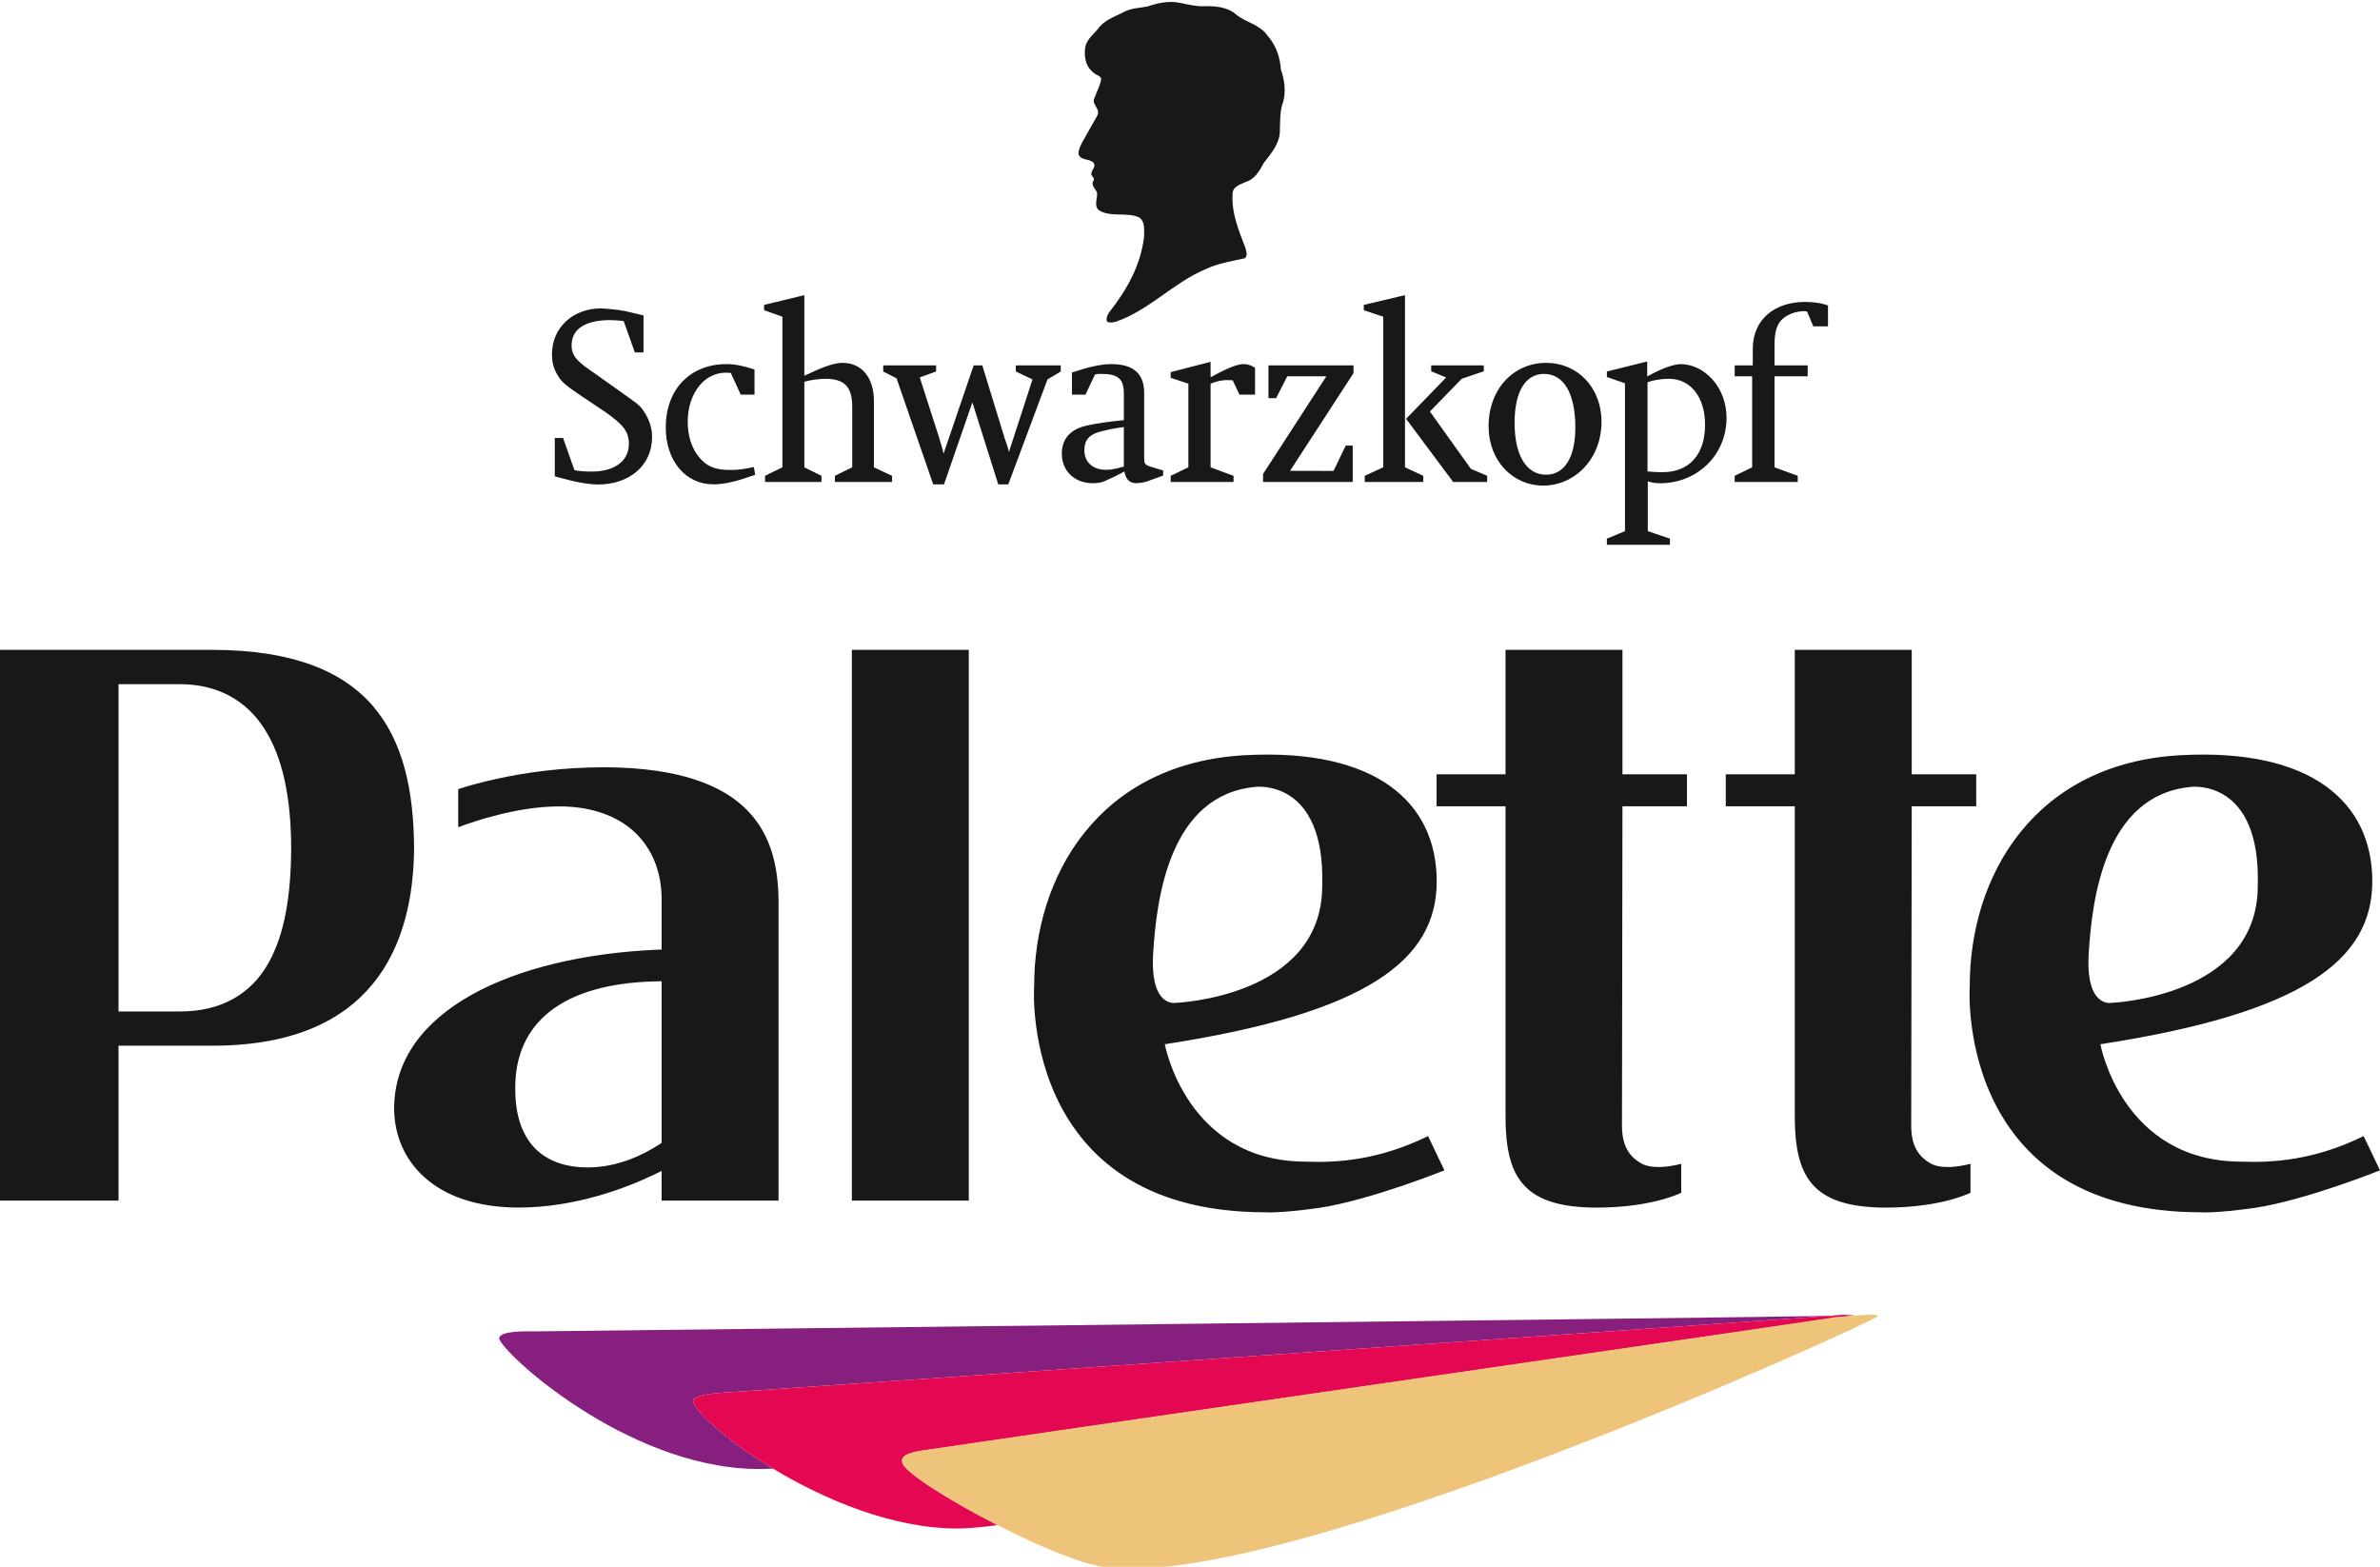 <svg width="600" height="395" viewBox="0 0 600 395" fill="none" xmlns="http://www.w3.org/2000/svg">
<g clip-path="url(#clip0)">
<path d="M362.199 222.192C362.199 202.251 346.854 188.635 313.989 190.379C277.227 192.322 260.57 220.607 260.715 248.935H260.694C260.694 248.935 259.708 264.383 267.581 279.15C274.791 292.669 289.419 305.616 319.027 305.616C319.027 305.616 322.374 305.933 332.537 304.514C345.551 302.537 364.139 295.04 364.139 295.04L360.013 286.406C347.49 292.56 336.947 293.131 329.281 292.856C299.004 292.856 293.649 263.254 293.649 263.254C344.543 255.412 362.199 242.134 362.199 222.192ZM333.331 223.308C333.331 251.47 296.285 252.828 296.285 252.828C296.285 252.828 289.861 253.992 290.717 240.246C291.572 226.492 294.801 200.383 316.529 198.371C316.529 198.371 334.131 196.18 333.331 223.308ZM413.694 293.248C417.165 295.322 423.838 293.386 423.838 293.386V300.704C423.079 301.062 421.506 301.71 419.077 302.399C415.4 303.419 409.817 304.439 402.358 304.439C392.581 304.398 387.103 302.206 383.887 298.437C380.631 294.668 379.547 288.901 379.547 281.514V203.258H362.159V195.195H379.547V163.822H409.024V195.195H425.287V203.257H409.024L408.9 283.553C408.864 288.514 410.437 291.353 413.694 293.248ZM486.613 293.248C490.091 295.322 496.757 293.386 496.757 293.386V300.704C495.997 301.062 494.424 301.71 491.995 302.399C488.318 303.419 482.743 304.439 475.291 304.439C465.5 304.398 460.021 302.206 456.806 298.437C453.556 294.668 452.466 288.901 452.466 281.514V203.258H435.071V195.195H452.466V163.822H481.95V195.195H498.206V203.257H481.95L481.819 283.553C481.783 288.514 483.356 291.353 486.613 293.248ZM244.231 302.667H214.754V163.829H244.231V302.667ZM196.269 302.667V226.733C196.042 210.933 189.969 193.624 152.447 193.424C141.352 193.424 131.9 194.865 125.234 196.346C120.342 197.393 116.968 198.482 115.519 198.937V208.543C119.721 206.971 130.581 203.292 140.994 203.292C149.205 203.292 155.732 205.731 160.134 209.914C164.537 214.117 166.8 220.015 166.8 226.733V239.391L165.579 239.419C129.278 241.058 99.27 254.805 99.366 279.611C99.463 292.235 109.019 304.368 130.692 304.431C145.389 304.431 158.423 299.228 164.923 296.107L166.799 295.191V302.667H196.269V302.667ZM166.8 288.115L166.269 288.473C162.494 290.933 155.96 294.309 148.087 294.309C143.361 294.309 138.765 293.097 135.35 289.954C131.934 286.771 129.898 281.754 129.898 274.54C129.733 257.824 141.78 247.922 165.482 247.392L166.799 247.364V288.115H166.8ZM53.833 263.619H29.877V302.667H0V163.829H53.833C93.861 163.988 104.196 184.936 104.39 213.731C104.231 238.674 93.75 263.522 53.833 263.619ZM66.613 183.661C62.01 176.474 54.731 172.45 45.209 172.477H29.878V254.992H45.334C56.139 254.992 63.425 250.313 67.628 242.871C71.892 235.388 73.369 225.19 73.403 213.731C73.367 200.997 71.242 190.806 66.613 183.661ZM598.061 222.192C598.061 202.251 582.715 188.635 549.844 190.379C513.088 192.322 496.424 220.607 496.577 248.935H496.556C496.556 248.935 495.569 264.383 503.443 279.15C510.646 292.669 525.281 305.616 554.882 305.616C554.882 305.616 558.228 305.933 568.398 304.514C581.405 302.536 600 295.039 600 295.039L595.874 286.406C583.351 292.559 572.807 293.131 565.134 292.855C534.864 292.855 529.51 263.253 529.51 263.253C580.397 255.412 598.061 242.134 598.061 222.192ZM569.185 223.308C569.185 251.47 532.139 252.828 532.139 252.828C532.139 252.828 525.715 253.992 526.571 240.246C527.427 226.492 530.656 200.383 552.384 198.371C552.384 198.371 569.992 196.18 569.185 223.308Z" fill="#191817"/>
<path d="M322.635 33.593C322.758 30.906 322.572 27.998 323.518 25.594C324.215 22.968 323.801 19.971 322.918 17.559C322.704 14.313 321.662 11.372 319.461 8.87C317.481 6.121 314.21 5.735 311.712 3.716C309.435 1.696 306.303 1.469 303.191 1.573C301.3 1.573 299.43 1.125 297.602 0.746C294.746 0.119 291.827 0.746 289.301 1.634C287.3 2.013 285.148 2.047 283.375 2.992C281.104 4.226 278.407 4.956 276.792 7.292C275.53 8.808 273.915 10.007 273.57 11.97C273.28 14.375 273.652 16.773 275.695 18.323C276.288 18.984 277.392 18.984 277.62 19.874C277.393 21.548 276.51 23.002 275.978 24.552C274.93 26.323 277.586 27.329 276.613 29.169L272.901 35.743C272.432 36.686 271.886 37.61 271.886 38.747C272.328 40.573 274.522 39.877 275.654 40.993C276.42 41.999 275.205 42.757 275.15 43.674C274.901 44.439 276.198 44.811 275.654 45.575C274.929 46.747 276.227 47.595 276.578 48.614C276.702 50.095 275.75 51.708 276.923 52.907C279.773 54.926 284.203 53.348 287.211 54.836C288.77 55.945 288.412 58.061 288.412 59.735C287.563 66.915 284.078 73.076 279.648 78.705C279.165 79.394 278.759 80.317 279.104 81.103C279.773 81.427 280.691 81.296 281.36 81.076C289.557 78.292 295.926 71.215 303.861 67.887C306.931 66.406 310.416 65.868 313.803 65.111C314.625 64.477 314.176 63.34 313.962 62.485C312.32 58.13 310.416 53.761 310.74 48.766C310.788 46.968 312.79 46.492 314.059 45.859C316.177 45.286 317.572 43.109 318.461 41.276C320.233 38.907 322.345 36.626 322.635 33.593ZM189.492 117.865C186.457 118.438 185.718 118.472 183.889 118.472C180.184 118.472 178.031 117.521 176.1 115.082C174.361 112.939 173.374 109.803 173.374 106.365C173.374 99.254 177.459 93.941 183.034 93.941L184.235 94.004L186.74 99.481H190.211V93.156C187.465 92.233 185.312 91.791 183.159 91.791C173.982 91.791 167.835 98.172 167.835 107.75C167.835 116.129 172.781 122.103 179.841 122.103C181.952 122.103 184.298 121.662 186.927 120.849L189.805 119.891L190.377 119.705L190.06 117.741L189.492 117.865ZM220.315 101.087C220.315 95.202 217.251 91.475 212.407 91.475C210.448 91.475 207.757 92.357 203.548 94.382L202.775 94.699V74.406L192.626 76.866V78.196L197.242 79.843V117.81L192.873 119.953V121.51H207.094V119.953L202.775 117.81V96.25C203.983 95.864 206.336 95.491 208.04 95.491C212.939 95.491 214.844 97.579 214.844 102.506V117.809L210.476 119.952V121.509H224.883V119.952L220.315 117.809V101.087ZM256.091 93.652L260.294 95.651L254.318 114.049V113.794C253.877 112.023 253.725 111.865 253.338 110.693L247.639 92.109H245.466L237.862 114.4L237.668 113.477L237.165 111.741L236.661 110.026L231.872 95.142L235.991 93.654V92.11H222.667V93.654L226.02 95.369L235.26 122.105H237.985L245.14 101.433L251.66 122.105H254.193L264.074 95.651L267.42 93.653V92.109H256.091V93.652H256.091ZM288.445 115.343V99.054C288.445 94.196 285.747 91.791 280.158 91.791C277.556 91.791 274.52 92.481 270.243 93.907V99.481H273.652L276.067 94.382C276.764 94.258 276.991 94.258 277.585 94.258C281.925 94.258 283.319 95.491 283.319 99.281V105.923C279.365 106.296 276.005 106.806 273.721 107.343C269.795 108.287 267.684 110.692 267.684 114.357C267.684 118.718 270.879 121.819 275.495 121.819C276.578 121.819 277.558 121.661 278.283 121.378L280.849 120.207L282.775 119.229L283.444 118.849C283.83 120.875 284.776 121.819 286.48 121.819H286.701C287.494 121.757 288.57 121.571 289.109 121.378L293.228 119.89V118.602L290.027 117.651C288.569 117.142 288.445 116.894 288.445 115.343ZM283.318 117.652L282.842 117.742C281.766 118.066 281.193 118.189 281.006 118.189C280.344 118.375 279.578 118.438 278.853 118.438C275.493 118.438 273.368 116.515 273.368 113.504C273.368 110.982 274.582 109.556 277.301 108.832C279.364 108.288 281.193 107.916 283.318 107.667V117.652V117.652ZM305.578 94.92L305.192 95.113V91.22L295.125 93.811V95.244L299.589 96.725V117.81L295.125 119.953V121.51H310.98V119.953L305.191 117.81V96.725C306.557 96.16 307.999 95.815 309.338 95.815L310.766 95.864L312.471 99.481H316.397V92.708C315.452 92.109 314.589 91.792 313.519 91.792C311.898 91.791 309.338 92.832 305.578 94.92ZM319.777 100.384H321.716L324.525 94.858H334.378L318.419 119.485V121.511H341.023V112.339H339.257L336.18 118.72L325.222 118.692L341.223 94.065V92.108H319.778V100.384H319.777ZM360.487 103.74L368.505 95.491L374.066 93.597V92.108H360.805V93.597L364.572 95.168L354.478 105.58L366.352 121.511H374.922V119.954L370.81 118.189L360.487 103.74ZM354.195 74.406L343.81 76.866V78.196L348.716 79.843V117.81L344.058 119.953V121.51H358.811V119.953L354.195 117.81V74.406ZM455.051 76.116C447.192 76.116 441.879 80.725 441.879 87.871V92.108H437.318V94.858H441.72V117.81L437.318 119.953V121.51H453.209V119.953L447.358 117.81V94.858H455.714V92.108H447.358V86.954C447.358 83.639 447.951 81.517 449.572 80.249C450.801 79.175 452.926 78.451 454.733 78.451L455.554 78.513L457.134 82.275H460.839V77.032C459.35 76.433 457.363 76.116 455.051 76.116ZM389.798 91.475C381.67 91.475 375.273 97.951 375.273 107.468C375.273 116.26 381.476 122.421 389.018 122.421C397.043 122.421 403.736 115.661 403.736 106.366C403.736 97.518 397.554 91.475 389.798 91.475ZM389.771 119.671C384.795 119.671 381.828 114.806 381.828 106.558C381.828 98.744 384.581 94.258 389.232 94.258C394.269 94.258 397.147 99.254 397.147 107.785C397.147 115.282 394.421 119.671 389.771 119.671ZM156.283 98.647L150.108 94.258C145.968 91.412 144.098 90.048 144.098 87.051C144.098 82.717 147.921 80.698 153.813 80.698C154.89 80.698 155.242 80.76 156.76 80.884L157.229 80.946L160.051 88.85H162.232V79.527L161.348 79.3L158.94 78.735C158.181 78.514 157.173 78.322 155.842 78.136C154.159 77.942 152.385 77.756 151.406 77.756C144.671 77.756 139.151 82.407 139.151 89.298C139.151 91.441 139.566 92.894 140.587 94.604C141.656 96.568 143.333 97.581 146.411 99.724L152.738 103.961C156.885 106.931 158.541 108.64 158.541 111.865C158.541 116.454 154.642 118.886 149.13 118.886C147.577 118.886 146.307 118.79 144.824 118.535L141.946 110.411H139.863V120.058L140.422 120.244L143.72 121.099C146.246 121.76 148.971 122.139 150.841 122.139C158.472 122.139 164.386 117.495 164.386 110.191C164.386 107.69 163.6 105.671 162.399 103.838C161.306 102.004 160.05 101.369 156.283 98.647ZM423.643 91.791C421.938 91.791 418.544 93.025 415.26 94.92V91.13L405.096 93.652V95.044L409.657 96.629V133.9L405.096 135.794V137.345H420.993V135.794L415.411 133.9V121.352C416.557 121.662 417.088 121.821 418.585 121.821C427.699 121.821 435.262 114.862 435.262 105.325C435.262 97.641 429.694 91.791 423.643 91.791ZM419.088 119.037C417.978 119.037 416.556 118.982 415.342 118.851V96.401C416.68 95.815 418.902 95.491 420.738 95.491C426.182 95.491 429.846 100.101 429.846 107.06C429.846 114.62 425.857 119.037 419.088 119.037Z" fill="#191817"/>
<path d="M174.747 353.085C175.271 351.494 180.826 351.17 184.2 350.963C192.459 350.447 455.852 332.18 459.977 331.828C460.379 331.785 460.747 331.751 461.12 331.716C460.987 331.704 460.867 331.684 460.725 331.68H460.256L459.669 331.714H459.428L458.972 331.763C443.972 332.107 135.157 335.635 135.157 335.635C132.624 335.635 126.29 335.414 125.835 337.295V337.385C126.346 340.851 157.527 369.64 190.157 370.322H192.516C193.231 370.308 194.038 370.279 194.891 370.242C182.777 362.918 174.599 355.242 174.747 353.085Z" fill="#871F7E"/>
<path d="M467.567 331.655C467.028 331.559 466.323 331.499 465.401 331.491C464.303 331.462 462.867 331.551 461.12 331.716C461.837 331.78 462.423 331.925 462.866 332.143C464.231 331.973 465.928 331.793 467.567 331.655Z" fill="#E40752"/>
<path d="M231.452 365.892C232.757 365.644 234.164 365.444 235.137 365.355C241.885 364.293 457.35 333.072 460.69 332.452C461.177 332.366 461.947 332.256 462.865 332.143C462.422 331.925 461.835 331.78 461.119 331.717C460.747 331.752 460.379 331.786 459.977 331.829C455.851 332.18 192.458 350.447 184.199 350.964C180.825 351.171 175.271 351.495 174.746 353.086C174.598 355.243 182.777 362.919 194.89 370.243C207.704 377.99 224.924 385.341 241.407 385.341C243.848 385.341 247.262 385.039 251.473 384.485C238.96 378.094 227.457 370.792 227.457 368.574C227.316 368.069 227.471 367.657 227.797 367.307C228.464 366.592 229.91 366.16 231.452 365.892Z" fill="#E40752"/>
<path d="M227.798 367.305C228.628 366.311 231.373 365.824 231.948 365.726C232.524 365.628 234.823 365.293 235.633 365.188C242.381 364.127 457.846 332.906 461.185 332.286C461.672 332.2 462.443 332.09 463.361 331.976C463.415 332.003 463.449 332.038 463.5 332.066C464.74 331.92 466.168 331.772 467.567 331.655C468.932 331.54 470.254 331.455 471.295 331.432H472.503L473.503 331.673V331.708L473.455 331.79C471.985 333.451 320.973 402.294 277.675 394.943C271.67 393.926 261.262 389.484 251.473 384.485C238.959 378.094 227.457 370.792 227.457 368.573C227.317 368.068 227.472 367.655 227.798 367.305Z" fill="#EEC47B"/>
</g>
<defs>
<clipPath id="clip0">
<rect width="600" height="395" fill="white"/>
</clipPath>
</defs>
</svg>
